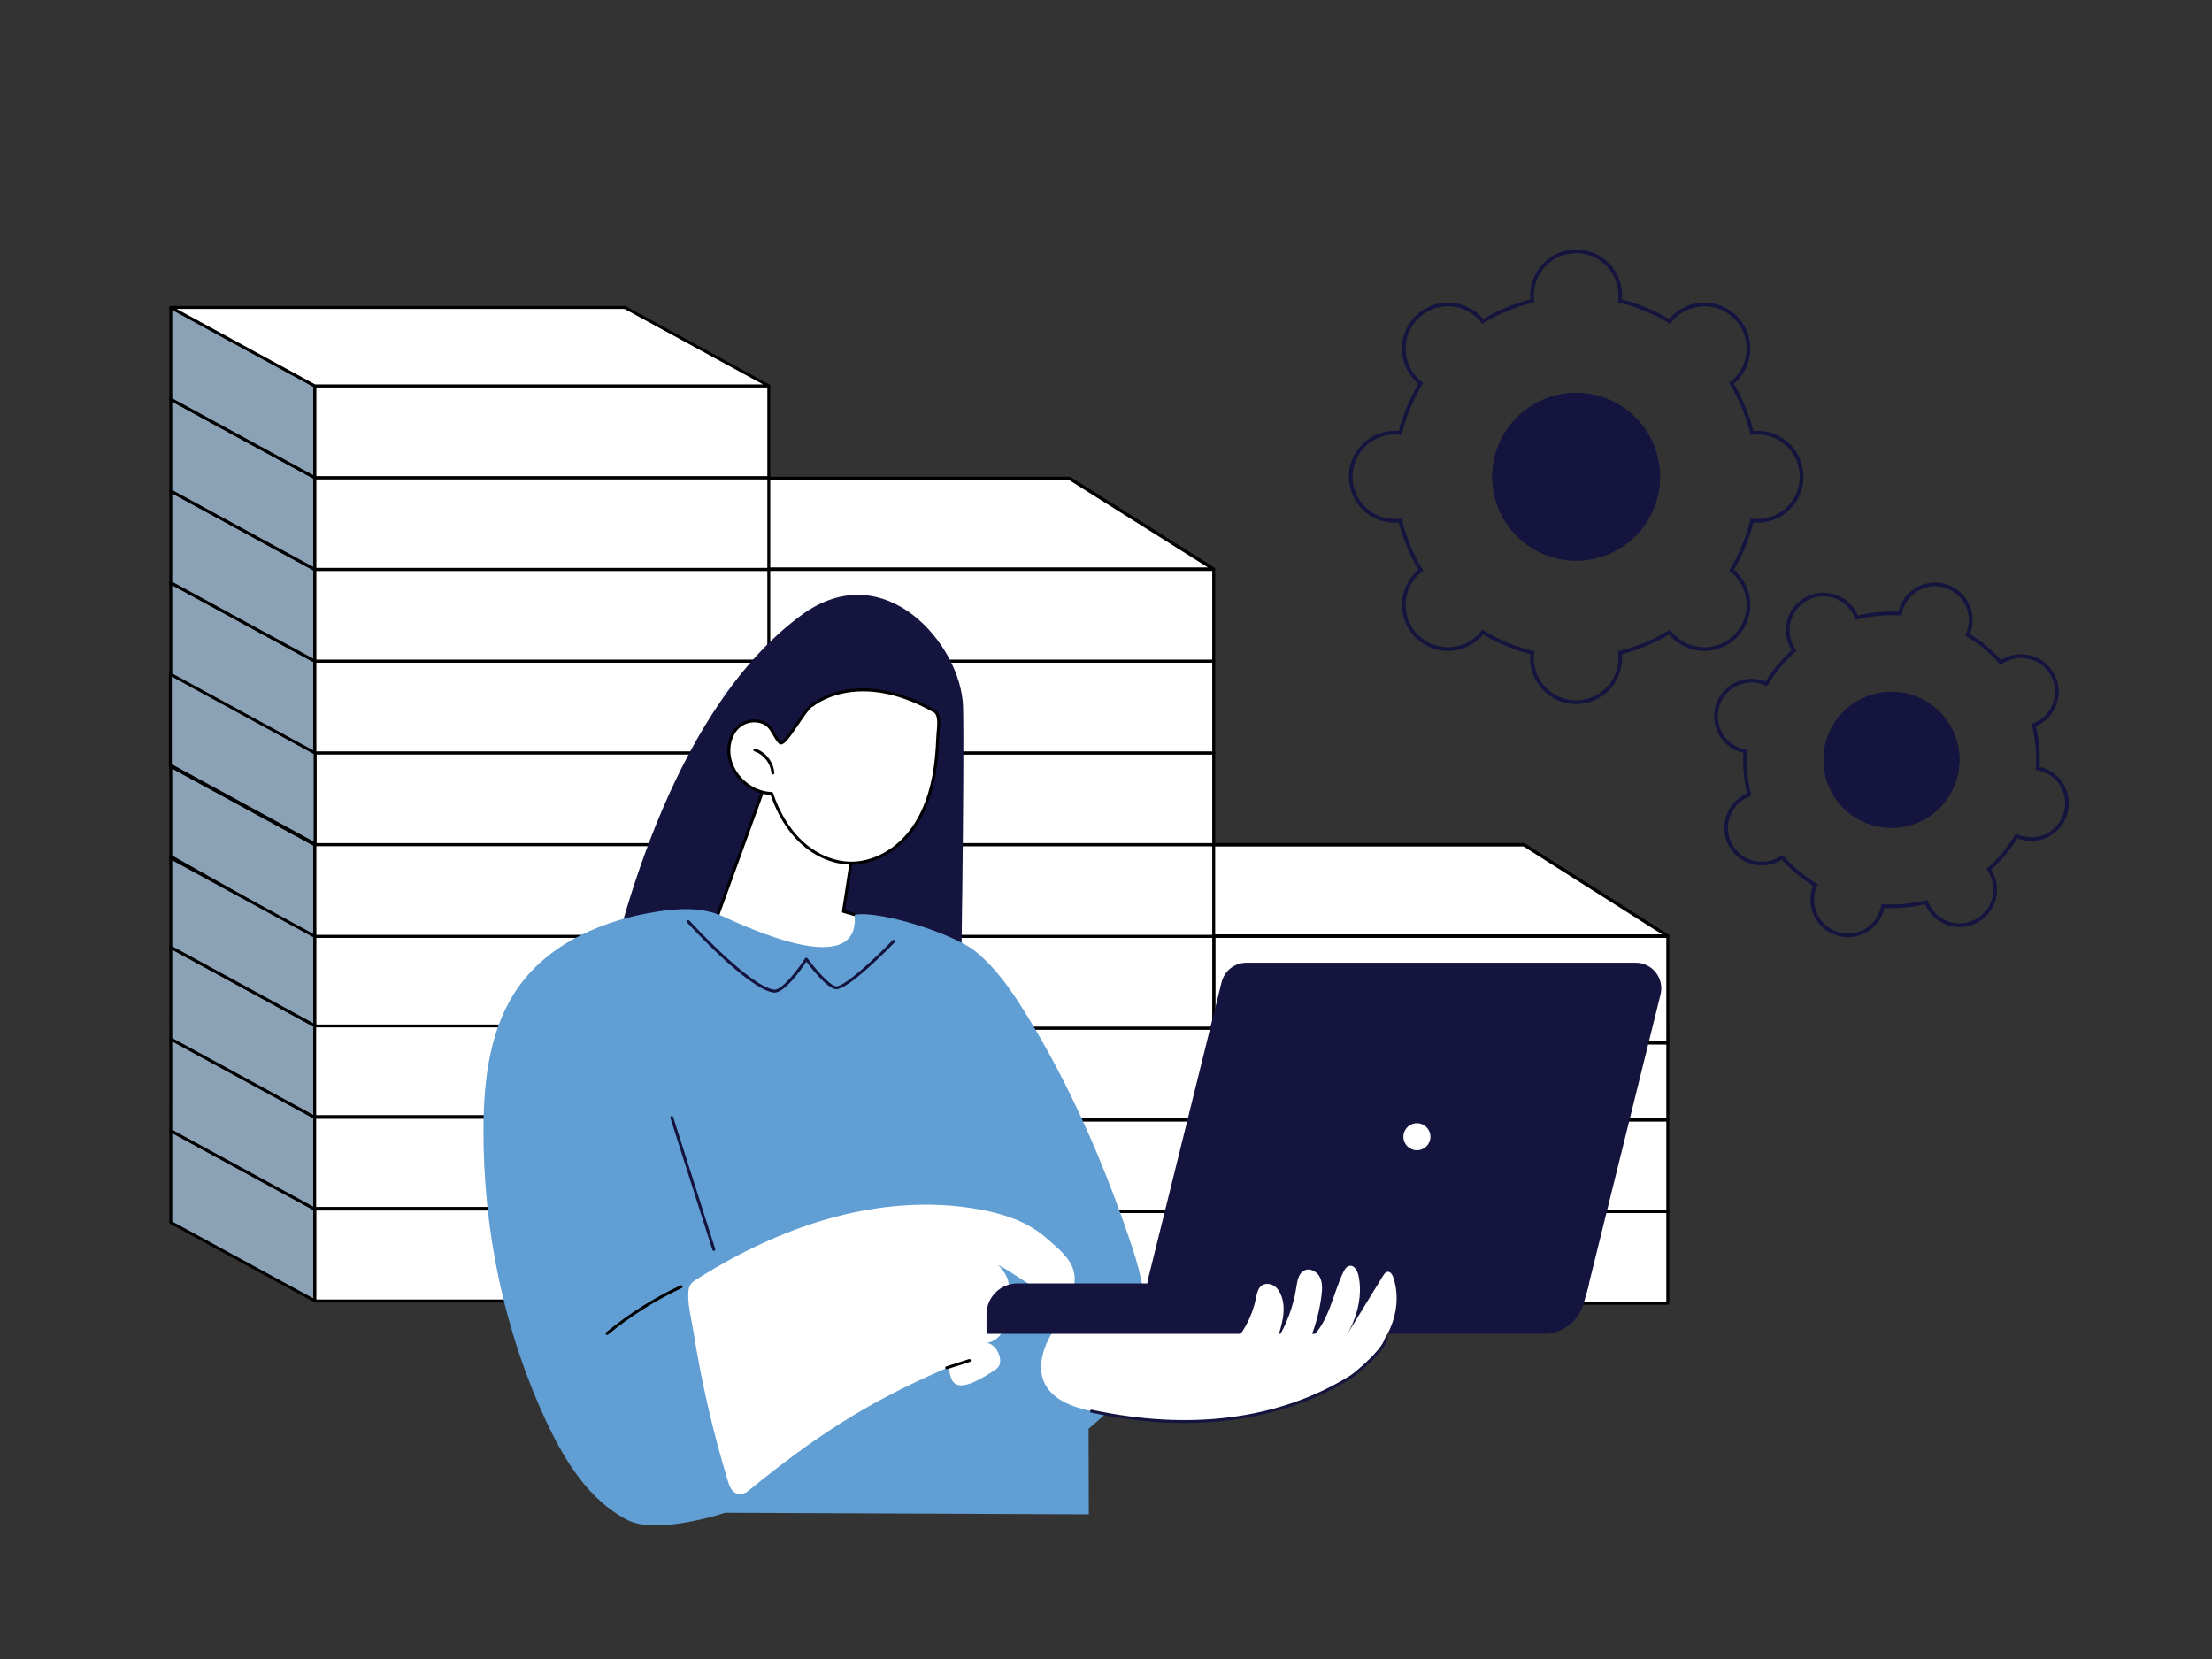 <?xml version="1.0" encoding="UTF-8"?>
<svg xmlns="http://www.w3.org/2000/svg" id="a" viewBox="0 0 900 675">
  <rect x="0" y="0" width="900" height="675" fill="#333333" stroke="none"/>
  <rect x="493.82" y="492.94" width="184.757" height="37.327" transform="translate(1172.398 1023.207) rotate(180)" fill="#fff" stroke-width="0"></rect>
  <path d="M678.578,530.864h-184.757c-.33,0-.597-.268-.597-.597v-37.327c0-.33.267-.597.597-.597h184.757c.33,0,.597.268.597.597v37.327c0,.33-.267.597-.597.597ZM494.418,529.67h183.563v-36.132h-183.563v36.132Z" stroke-width="0"></path>
  <polygon points="435.259 498.355 493.82 530.267 493.82 492.94 435.259 461.028 435.259 498.355" fill="#e0e7fa" stroke-width="0"></polygon>
  <path d="M493.82,530.864c-.098,0-.197-.024-.286-.073l-58.562-31.912c-.192-.104-.312-.306-.312-.524v-37.327c0-.211.111-.406.292-.514.181-.108.406-.112.591-.011l58.562,31.912c.192.104.312.306.312.524v37.327c0,.211-.111.406-.292.514-.094.056-.199.084-.305.084ZM435.856,498l57.367,31.261v-35.967l-57.367-31.261v35.967Z" stroke-width="0"></path>
  <polygon points="620.016 461.028 678.578 492.94 493.82 492.94 435.259 461.028 620.016 461.028" fill="#fff" stroke-width="0"></polygon>
  <path d="M678.578,493.537h-184.758c-.1,0-.198-.025-.286-.073l-58.562-31.912c-.24-.131-.361-.407-.293-.672.068-.265.306-.45.579-.45h184.758c.1,0,.198.025.286.073l58.562,31.912c.24.131.361.407.293.672-.068.265-.306.45-.579.45ZM493.973,492.343h182.261l-56.369-30.717h-182.261l56.37,30.717Z" stroke-width="0"></path>
  <rect x="493.82" y="455.613" width="184.757" height="37.327" transform="translate(1172.398 948.552) rotate(180)" fill="#fff" stroke-width="0"></rect>
  <path d="M678.578,493.537h-184.757c-.33,0-.597-.267-.597-.597v-37.327c0-.33.267-.597.597-.597h184.757c.33,0,.597.267.597.597v37.327c0,.33-.267.597-.597.597ZM494.418,492.343h183.563v-36.133h-183.563v36.133Z" stroke-width="0"></path>
  <polygon points="435.259 461.028 493.82 492.94 493.82 455.613 435.259 423.7 435.259 461.028" fill="#e0e7fa" stroke-width="0"></polygon>
  <path d="M493.82,493.537c-.098,0-.197-.024-.286-.073l-58.562-31.912c-.192-.104-.312-.306-.312-.524v-37.327c0-.211.111-.406.292-.514.181-.108.406-.112.591-.011l58.562,31.912c.192.104.312.306.312.525v37.327c0,.211-.111.406-.292.514-.094.056-.199.084-.305.084ZM435.856,460.673l57.367,31.261v-35.967l-57.367-31.261v35.967Z" stroke-width="0"></path>
  <polygon points="620.016 423.7 678.578 455.612 493.82 455.612 435.259 423.7 620.016 423.7" fill="#fff" stroke-width="0"></polygon>
  <path d="M678.578,456.21h-184.758c-.1,0-.198-.025-.286-.073l-58.562-31.912c-.24-.131-.361-.407-.293-.672.068-.265.306-.45.579-.45h184.758c.1,0,.198.025.286.073l58.562,31.912c.24.131.361.407.293.672-.068.265-.306.45-.579.45ZM493.973,455.015h182.261l-56.369-30.717h-182.261l56.37,30.717Z" stroke-width="0"></path>
  <rect x="493.82" y="418.285" width="184.757" height="37.327" transform="translate(1172.398 873.898) rotate(180)" fill="#fff" stroke-width="0"></rect>
  <path d="M678.578,456.21h-184.757c-.33,0-.597-.268-.597-.597v-37.327c0-.33.267-.597.597-.597h184.757c.33,0,.597.267.597.597v37.327c0,.33-.267.597-.597.597ZM494.418,455.015h183.563v-36.133h-183.563v36.133Z" stroke-width="0"></path>
  <path d="M659.722,433.312c0,2.115,1.714,3.829,3.829,3.829,2.115,0,3.829-1.714,3.829-3.829,0-2.115-1.714-3.829-3.829-3.829-2.115,0-3.829,1.715-3.829,3.829Z" fill="#e0e7fa" stroke-width="0"></path>
  <path d="M642.926,433.312c0,2.115,1.714,3.829,3.829,3.829,2.115,0,3.829-1.714,3.829-3.829,0-2.115-1.714-3.829-3.829-3.829-2.115,0-3.829,1.715-3.829,3.829Z" fill="#e0e7fa" stroke-width="0"></path>
  <polygon points="435.259 423.7 493.82 455.612 493.82 418.285 435.259 386.373 435.259 423.7" fill="#e0e7fa" stroke-width="0"></polygon>
  <path d="M493.82,456.21c-.098,0-.197-.024-.286-.073l-58.562-31.912c-.192-.104-.312-.306-.312-.525v-37.327c0-.211.111-.406.292-.514.181-.107.406-.112.591-.011l58.562,31.912c.192.104.312.306.312.524v37.327c0,.211-.111.406-.292.514-.094.056-.199.084-.305.084ZM435.856,423.346l57.367,31.261v-35.967l-57.367-31.261v35.967Z" stroke-width="0"></path>
  <polygon points="620.016 386.373 678.578 418.285 493.82 418.285 435.259 386.373 620.016 386.373" fill="#fff" stroke-width="0"></polygon>
  <path d="M678.578,418.883h-184.758c-.1,0-.198-.025-.286-.073l-58.562-31.912c-.24-.131-.361-.407-.293-.672.068-.265.306-.45.579-.45h184.758c.1,0,.198.025.286.073l58.562,31.912c.24.131.361.407.293.672-.068.265-.306.45-.579.45ZM493.973,417.688h182.261l-56.369-30.717h-182.261l56.37,30.717Z" stroke-width="0"></path>
  <rect x="493.82" y="380.848" width="184.757" height="43.457" transform="translate(1172.398 805.152) rotate(180)" fill="#fff" stroke-width="0"></rect>
  <path d="M678.578,425h-184.757c-.33,0-.597-.311-.597-.695v-43.457c0-.384.267-.695.597-.695h184.757c.33,0,.597.311.597.695v43.457c0,.384-.267.695-.597.695ZM494.418,423.609h183.563v-42.066h-183.563v42.066Z" stroke-width="0"></path>
  <path d="M659.722,398.342c0,2.462,1.714,4.458,3.829,4.458,2.115,0,3.829-1.996,3.829-4.458,0-2.462-1.714-4.458-3.829-4.458-2.115,0-3.829,1.996-3.829,4.458Z" fill="#e0e7fa" stroke-width="0"></path>
  <path d="M642.926,398.342c0,2.462,1.714,4.458,3.829,4.458,2.115,0,3.829-1.996,3.829-4.458,0-2.462-1.714-4.458-3.829-4.458-2.115,0-3.829,1.996-3.829,4.458Z" fill="#e0e7fa" stroke-width="0"></path>
  <polygon points="435.259 387.152 493.82 424.305 493.82 380.848 435.259 343.696 435.259 387.152" fill="#e0e7fa" stroke-width="0"></polygon>
  <path d="M493.82,425c-.098,0-.197-.028-.286-.085l-58.562-37.152c-.192-.122-.312-.356-.312-.611v-43.457c0-.246.111-.473.292-.598.181-.125.406-.13.591-.013l58.562,37.152c.192.122.312.356.312.611v43.457c0,.246-.111.473-.292.598-.094.065-.199.097-.305.097ZM435.856,386.739l57.367,36.394v-41.873l-57.367-36.394v41.873Z" stroke-width="0"></path>
  <polygon points="620.016 343.696 678.578 380.848 493.82 380.848 435.259 343.696 620.016 343.696" fill="#fff" stroke-width="0"></polygon>
  <path d="M678.578,381.543h-184.758c-.1,0-.198-.029-.286-.085l-58.562-37.152c-.24-.152-.361-.474-.293-.782.068-.308.306-.524.579-.524h184.758c.1,0,.198.029.286.085l58.562,37.152c.24.152.361.474.293.782-.068.308-.306.524-.579.524ZM493.973,380.152h182.261l-56.369-35.761h-182.261l56.37,35.761Z" stroke-width="0"></path>
  <rect x="309.063" y="492.94" width="184.757" height="37.327" transform="translate(802.883 1023.207) rotate(180)" fill="#fff" stroke-width="0"></rect>
  <path d="M493.82,530.864h-184.757c-.33,0-.597-.268-.597-.597v-37.327c0-.33.267-.597.597-.597h184.757c.33,0,.597.268.597.597v37.327c0,.33-.268.597-.597.597ZM309.66,529.67h183.563v-36.132h-183.563v36.132Z" stroke-width="0"></path>
  <polygon points="250.501 498.355 309.063 530.267 309.063 492.94 250.501 461.028 250.501 498.355" fill="#e0e7fa" stroke-width="0"></polygon>
  <path d="M309.063,530.864c-.098,0-.197-.024-.286-.073l-58.562-31.912c-.192-.104-.312-.306-.312-.524v-37.327c0-.211.111-.406.292-.514.181-.108.406-.112.591-.011l58.562,31.912c.192.104.312.306.312.524v37.327c0,.211-.111.406-.292.514-.094.056-.2.084-.305.084ZM251.099,498l57.367,31.261v-35.967l-57.367-31.261v35.967Z" stroke-width="0"></path>
  <polygon points="435.259 461.028 493.82 492.94 309.063 492.94 250.501 461.028 435.259 461.028" fill="#fff" stroke-width="0"></polygon>
  <path d="M493.82,493.537h-184.757c-.1,0-.198-.025-.286-.073l-58.562-31.912c-.24-.131-.361-.407-.293-.672.068-.265.306-.45.579-.45h184.757c.1,0,.198.025.286.073l58.562,31.912c.24.131.361.407.293.672-.068.265-.306.45-.579.45ZM309.215,492.343h182.26l-56.369-30.717h-182.26l56.37,30.717Z" stroke-width="0"></path>
  <rect x="309.063" y="455.613" width="184.757" height="37.327" transform="translate(802.883 948.552) rotate(180)" fill="#fff" stroke-width="0"></rect>
  <path d="M493.82,493.537h-184.757c-.33,0-.597-.267-.597-.597v-37.327c0-.33.267-.597.597-.597h184.757c.33,0,.597.267.597.597v37.327c0,.33-.268.597-.597.597ZM309.66,492.343h183.563v-36.133h-183.563v36.133Z" stroke-width="0"></path>
  <polygon points="250.501 461.028 309.063 492.94 309.063 455.613 250.501 423.7 250.501 461.028" fill="#e0e7fa" stroke-width="0"></polygon>
  <path d="M309.063,493.537c-.098,0-.197-.024-.286-.073l-58.562-31.912c-.192-.104-.312-.306-.312-.524v-37.327c0-.211.111-.406.292-.514.181-.108.406-.112.591-.011l58.562,31.912c.192.104.312.306.312.525v37.327c0,.211-.111.406-.292.514-.094.056-.2.084-.305.084ZM251.099,460.673l57.367,31.261v-35.967l-57.367-31.261v35.967Z" stroke-width="0"></path>
  <polygon points="435.259 423.7 493.82 455.612 309.063 455.612 250.501 423.7 435.259 423.7" fill="#fff" stroke-width="0"></polygon>
  <path d="M493.82,456.21h-184.757c-.1,0-.198-.025-.286-.073l-58.562-31.912c-.24-.131-.361-.407-.293-.672.068-.265.306-.45.579-.45h184.757c.1,0,.198.025.286.073l58.562,31.912c.24.131.361.407.293.672-.068.265-.306.45-.579.45ZM309.215,455.015h182.26l-56.369-30.717h-182.26l56.37,30.717Z" stroke-width="0"></path>
  <rect x="309.063" y="418.285" width="184.757" height="37.327" transform="translate(802.883 873.898) rotate(180)" fill="#fff" stroke-width="0"></rect>
  <path d="M493.82,456.21h-184.757c-.33,0-.597-.268-.597-.597v-37.327c0-.33.267-.597.597-.597h184.757c.33,0,.597.267.597.597v37.327c0,.33-.268.597-.597.597ZM309.66,455.015h183.563v-36.133h-183.563v36.133Z" stroke-width="0"></path>
  <polygon points="250.501 423.7 309.063 455.612 309.063 418.285 250.501 386.373 250.501 423.7" fill="#e0e7fa" stroke-width="0"></polygon>
  <path d="M309.063,456.21c-.098,0-.197-.024-.286-.073l-58.562-31.912c-.192-.104-.312-.306-.312-.525v-37.327c0-.211.111-.406.292-.514.181-.107.406-.112.591-.011l58.562,31.912c.192.104.312.306.312.524v37.327c0,.211-.111.406-.292.514-.094.056-.2.084-.305.084ZM251.099,423.346l57.367,31.261v-35.967l-57.367-31.261v35.967Z" stroke-width="0"></path>
  <polygon points="435.259 386.373 493.82 418.285 309.063 418.285 250.501 386.373 435.259 386.373" fill="#fff" stroke-width="0"></polygon>
  <path d="M493.82,418.883h-184.757c-.1,0-.198-.025-.286-.073l-58.562-31.912c-.24-.131-.361-.407-.293-.672.068-.265.306-.45.579-.45h184.757c.1,0,.198.025.286.073l58.562,31.912c.24.131.361.407.293.672-.068.265-.306.45-.579.45ZM309.215,417.688h182.26l-56.369-30.717h-182.26l56.37,30.717Z" stroke-width="0"></path>
  <rect x="309.063" y="380.958" width="184.757" height="37.327" transform="translate(802.883 799.243) rotate(180)" fill="#fff" stroke-width="0"></rect>
  <path d="M493.82,418.883h-184.757c-.33,0-.597-.268-.597-.597v-37.327c0-.33.267-.597.597-.597h184.757c.33,0,.597.268.597.597v37.327c0,.33-.268.597-.597.597ZM309.66,417.688h183.563v-36.133h-183.563v36.133Z" stroke-width="0"></path>
  <polygon points="250.501 386.373 309.063 418.285 309.063 380.958 250.501 349.046 250.501 386.373" fill="#e0e7fa" stroke-width="0"></polygon>
  <path d="M309.063,418.883c-.098,0-.197-.024-.286-.073l-58.562-31.912c-.192-.104-.312-.306-.312-.524v-37.327c0-.211.111-.406.292-.514.181-.108.406-.112.591-.011l58.562,31.912c.192.104.312.306.312.524v37.327c0,.211-.111.406-.292.514-.094.056-.2.084-.305.084ZM251.099,386.018l57.367,31.261v-35.967l-57.367-31.261v35.967Z" stroke-width="0"></path>
  <polygon points="435.259 349.046 493.82 380.958 309.063 380.958 250.501 349.046 435.259 349.046" fill="#fff" stroke-width="0"></polygon>
  <path d="M493.82,381.555h-184.757c-.1,0-.198-.025-.286-.073l-58.562-31.912c-.24-.131-.361-.407-.293-.672.068-.265.306-.45.579-.45h184.757c.1,0,.198.025.286.073l58.562,31.912c.24.131.361.407.293.672-.068.265-.306.45-.579.45ZM309.215,380.36h182.26l-56.369-30.717h-182.26l56.37,30.717Z" stroke-width="0"></path>
  <rect x="309.063" y="343.631" width="184.757" height="37.327" transform="translate(802.883 724.589) rotate(180)" fill="#fff" stroke-width="0"></rect>
  <path d="M493.82,381.555h-184.757c-.33,0-.597-.267-.597-.597v-37.327c0-.33.267-.597.597-.597h184.757c.33,0,.597.267.597.597v37.327c0,.33-.268.597-.597.597ZM309.66,380.36h183.563v-36.132h-183.563v36.132Z" stroke-width="0"></path>
  <polygon points="250.501 349.046 309.063 380.958 309.063 343.631 250.501 311.719 250.501 349.046" fill="#e0e7fa" stroke-width="0"></polygon>
  <path d="M309.063,381.555c-.098,0-.197-.024-.286-.073l-58.562-31.912c-.192-.104-.312-.306-.312-.524v-37.327c0-.211.111-.406.292-.514.181-.108.406-.112.591-.011l58.562,31.912c.192.104.312.306.312.525v37.327c0,.211-.111.406-.292.514-.094.056-.2.084-.305.084ZM251.099,348.691l57.367,31.261v-35.967l-57.367-31.261v35.967Z" stroke-width="0"></path>
  <polygon points="435.259 311.719 493.82 343.631 309.063 343.631 250.501 311.719 435.259 311.719" fill="#fff" stroke-width="0"></polygon>
  <path d="M493.82,344.228h-184.757c-.1,0-.198-.025-.286-.073l-58.562-31.912c-.24-.131-.361-.407-.293-.672.068-.265.306-.45.579-.45h184.757c.1,0,.198.025.286.073l58.562,31.912c.24.131.361.407.293.672-.068.265-.306.45-.579.45ZM309.215,343.033h182.26l-56.369-30.717h-182.26l56.37,30.717Z" stroke-width="0"></path>
  <rect x="309.063" y="306.303" width="184.757" height="37.327" transform="translate(802.883 649.934) rotate(180)" fill="#fff" stroke-width="0"></rect>
  <path d="M493.82,344.228h-184.757c-.33,0-.597-.268-.597-.597v-37.327c0-.33.267-.597.597-.597h184.757c.33,0,.597.267.597.597v37.327c0,.33-.268.597-.597.597ZM309.66,343.033h183.563v-36.132h-183.563v36.132Z" stroke-width="0"></path>
  <polygon points="250.501 311.718 309.063 343.631 309.063 306.303 250.501 274.391 250.501 311.718" fill="#e0e7fa" stroke-width="0"></polygon>
  <path d="M309.063,344.228c-.098,0-.197-.024-.286-.073l-58.562-31.912c-.192-.104-.312-.306-.312-.525v-37.327c0-.211.111-.406.292-.514.181-.108.406-.112.591-.011l58.562,31.912c.192.104.312.306.312.524v37.327c0,.211-.111.406-.292.514-.094.056-.2.084-.305.084ZM251.099,311.364l57.367,31.261v-35.967l-57.367-31.261v35.967Z" stroke-width="0"></path>
  <polygon points="435.259 274.391 493.82 306.303 309.063 306.303 250.501 274.391 435.259 274.391" fill="#fff" stroke-width="0"></polygon>
  <path d="M493.82,306.901h-184.757c-.1,0-.198-.025-.286-.073l-58.562-31.912c-.24-.131-.361-.407-.293-.672.068-.265.306-.45.579-.45h184.757c.1,0,.198.025.286.073l58.562,31.912c.24.131.361.407.293.672-.068.265-.306.45-.579.45ZM309.215,305.706h182.26l-56.369-30.717h-182.26l56.37,30.717Z" stroke-width="0"></path>
  <rect x="309.063" y="268.976" width="184.757" height="37.327" transform="translate(802.883 575.28) rotate(180)" fill="#fff" stroke-width="0"></rect>
  <path d="M493.82,306.901h-184.757c-.33,0-.597-.268-.597-.597v-37.327c0-.33.267-.597.597-.597h184.757c.33,0,.597.268.597.597v37.327c0,.33-.268.597-.597.597ZM309.66,305.706h183.563v-36.133h-183.563v36.133Z" stroke-width="0"></path>
  <polygon points="250.501 274.391 309.063 306.303 309.063 268.976 250.501 237.064 250.501 274.391" fill="#e0e7fa" stroke-width="0"></polygon>
  <path d="M309.063,306.901c-.098,0-.197-.024-.286-.073l-58.562-31.912c-.192-.104-.312-.306-.312-.524v-37.327c0-.211.111-.406.292-.514.181-.108.406-.112.591-.011l58.562,31.912c.192.104.312.306.312.524v37.327c0,.211-.111.406-.292.514-.094.056-.2.084-.305.084ZM251.099,274.036l57.367,31.261v-35.967l-57.367-31.261v35.967Z" stroke-width="0"></path>
  <polygon points="435.259 237.064 493.82 268.976 309.063 268.976 250.501 237.064 435.259 237.064" fill="#fff" stroke-width="0"></polygon>
  <path d="M493.82,269.574h-184.757c-.1,0-.198-.025-.286-.073l-58.562-31.912c-.24-.131-.361-.407-.293-.672.068-.265.306-.45.579-.45h184.757c.1,0,.198.025.286.073l58.562,31.912c.24.131.361.407.293.672-.068.265-.306.45-.579.45ZM309.215,268.379h182.26l-56.369-30.717h-182.26l56.37,30.717Z" stroke-width="0"></path>
  <rect x="309.063" y="231.649" width="184.757" height="37.327" transform="translate(802.883 500.625) rotate(180)" fill="#fff" stroke-width="0"></rect>
  <path d="M493.82,269.574h-184.757c-.33,0-.597-.267-.597-.597v-37.327c0-.33.267-.597.597-.597h184.757c.33,0,.597.267.597.597v37.327c0,.33-.268.597-.597.597ZM309.66,268.379h183.563v-36.133h-183.563v36.133Z" stroke-width="0"></path>
  <polygon points="250.501 237.064 309.063 268.976 309.063 231.649 250.501 199.737 250.501 237.064" fill="#e0e7fa" stroke-width="0"></polygon>
  <path d="M309.063,269.574c-.098,0-.197-.024-.286-.073l-58.562-31.912c-.192-.104-.312-.306-.312-.524v-37.327c0-.211.111-.406.292-.514.181-.108.406-.112.591-.011l58.562,31.912c.192.104.312.306.312.525v37.327c0,.211-.111.406-.292.514-.094.056-.2.084-.305.084ZM251.099,236.709l57.367,31.261v-35.967l-57.367-31.261v35.967Z" stroke-width="0"></path>
  <polygon points="435.259 194.69 493.82 231.556 309.063 231.556 250.501 194.69 435.259 194.69" fill="#fff" stroke-width="0"></polygon>
  <path d="M493.82,232.246h-184.757c-.1,0-.198-.029-.286-.084l-58.562-36.866c-.24-.151-.361-.47-.293-.776.068-.306.306-.52.579-.52h184.757c.1,0,.198.029.286.084l58.562,36.866c.24.151.361.47.293.776-.068.306-.306.52-.579.52ZM309.215,230.866h182.26l-56.369-35.486h-182.26l56.37,35.486Z" stroke-width="0"></path>
  <rect x="128.042" y="489.973" width="184.757" height="39.397" transform="translate(440.84 1019.343) rotate(180)" fill="#fff" stroke-width="0"></rect>
  <path d="M312.799,530h-184.757c-.33,0-.597-.282-.597-.631v-39.396c0-.348.267-.631.597-.631h184.757c.33,0,.597.282.597.631v39.396c0,.348-.268.631-.597.631ZM128.639,528.739h183.563v-38.135h-183.563v38.135Z" stroke-width="0"></path>
  <path d="M293.943,505.832c0,2.232,1.714,4.042,3.829,4.042,2.115,0,3.829-1.81,3.829-4.042,0-2.232-1.714-4.042-3.829-4.042-2.115,0-3.829,1.81-3.829,4.042Z" fill="#e0e7fa" stroke-width="0"></path>
  <path d="M277.148,505.832c0,2.232,1.714,4.042,3.829,4.042,2.115,0,3.829-1.81,3.829-4.042,0-2.232-1.714-4.042-3.829-4.042-2.115,0-3.829,1.81-3.829,4.042Z" fill="#e0e7fa" stroke-width="0"></path>
  <polygon points="69.48 497.355 128.042 529.267 128.042 491.94 69.48 460.028 69.48 497.355" fill="#8ba2b6" stroke-width="0"></polygon>
  <path d="M128.042,529.864c-.098,0-.197-.024-.286-.073l-58.562-31.912c-.192-.104-.312-.306-.312-.524v-37.327c0-.211.111-.406.292-.514.181-.108.406-.112.591-.011l58.562,31.912c.192.104.312.306.312.524v37.327c0,.211-.111.406-.292.514-.094.056-.2.084-.305.084ZM70.077,497l57.367,31.261v-35.967l-57.367-31.261v35.967Z" stroke-width="0"></path>
  <polygon points="254.237 452.731 312.799 491.806 128.042 491.806 69.48 452.731 254.237 452.731" fill="#fff" stroke-width="0"></polygon>
  <path d="M312.799,492.537h-184.757c-.1,0-.198-.031-.286-.089l-58.562-39.074c-.24-.16-.361-.499-.293-.823.068-.324.306-.551.579-.551h184.758c.1,0,.198.031.286.089l58.562,39.074c.24.16.361.499.293.823-.068.324-.306.551-.579.551ZM128.194,491.074h182.26l-56.369-37.611H71.824l56.369,37.611Z" stroke-width="0"></path>
  <polygon points="69.297 459.889 128.224 492 128.224 454.44 69.297 422.329 69.297 459.889" fill="#8ba2b6" stroke-width="0"></polygon>
  <path d="M128.042,492.537c-.098,0-.197-.024-.286-.073l-58.562-31.912c-.192-.104-.312-.306-.312-.524v-37.327c0-.211.111-.406.292-.514.181-.108.406-.112.591-.011l58.562,31.912c.192.104.312.306.312.525v37.327c0,.211-.111.406-.292.514-.094.056-.2.084-.305.084ZM70.077,459.673l57.367,31.261v-35.967l-57.367-31.261v35.967Z" stroke-width="0"></path>
  <polygon points="254.237 413.762 312.799 454.448 128.042 454.448 69.48 413.762 254.237 413.762" fill="#fff" stroke-width="0"></polygon>
  <path d="M312.799,455.21h-184.757c-.1,0-.198-.032-.286-.093l-58.562-40.687c-.24-.167-.361-.519-.293-.857.068-.337.306-.574.579-.574h184.758c.1,0,.198.032.286.093l58.562,40.687c.24.167.361.519.293.857-.068.337-.306.574-.579.574ZM128.194,453.687h182.26l-56.369-39.163H71.824l56.369,39.163Z" stroke-width="0"></path>
  <polygon points="69.48 422.7 128.042 454.612 128.042 417.285 69.48 385.373 69.48 422.7" fill="#8ba2b6" stroke-width="0"></polygon>
  <path d="M128.042,455.21c-.098,0-.197-.024-.286-.073l-58.562-31.912c-.192-.104-.312-.306-.312-.525v-37.327c0-.211.111-.406.292-.514.181-.107.406-.112.591-.011l58.562,31.912c.192.104.312.306.312.524v37.327c0,.211-.111.406-.292.514-.094.056-.2.084-.305.084ZM70.077,422.346l57.367,31.261v-35.967l-57.367-31.261v35.967Z" stroke-width="0"></path>
  <polygon points="254.237 385.373 312.799 417.285 128.042 417.285 69.48 385.373 254.237 385.373" fill="#fff" stroke-width="0"></polygon>
  <path d="M312.799,417.883h-184.757c-.1,0-.198-.025-.286-.073l-58.562-31.912c-.24-.131-.361-.407-.293-.672.068-.265.306-.45.579-.45h184.758c.1,0,.198.025.286.073l58.562,31.912c.24.131.361.407.293.672-.068.265-.306.45-.579.45ZM128.194,416.688h182.26l-56.369-30.717H71.824l56.369,30.717Z" stroke-width="0"></path>
  <rect x="128.042" y="380.944" width="184.757" height="36.472" transform="translate(440.84 798.361) rotate(180)" fill="#fff" stroke-width="0"></rect>
  <path d="M312.799,418h-184.757c-.33,0-.597-.261-.597-.584v-36.472c0-.322.267-.584.597-.584h184.757c.33,0,.597.261.597.584v36.472c0,.322-.268.584-.597.584ZM128.639,416.833h183.563v-35.305h-183.563v35.305Z" stroke-width="0"></path>
  <path d="M293.943,395.626c0,2.067,1.714,3.742,3.829,3.742,2.115,0,3.829-1.675,3.829-3.742,0-2.066-1.714-3.742-3.829-3.742-2.115,0-3.829,1.675-3.829,3.742Z" fill="#e0e7fa" stroke-width="0"></path>
  <path d="M277.148,395.626c0,2.067,1.714,3.742,3.829,3.742,2.115,0,3.829-1.675,3.829-3.742,0-2.066-1.714-3.742-3.829-3.742-2.115,0-3.829,1.675-3.829,3.742Z" fill="#e0e7fa" stroke-width="0"></path>
  <polygon points="69.297 385.769 128.224 417.88 128.224 380.32 69.297 348.209 69.297 385.769" fill="#8ba2b6" stroke-width="0"></polygon>
  <path d="M128.042,417.883c-.098,0-.197-.024-.286-.073l-58.562-31.912c-.192-.104-.312-.306-.312-.524v-37.327c0-.211.111-.406.292-.514.181-.108.406-.112.591-.011l58.562,31.912c.192.104.312.306.312.524v37.327c0,.211-.111.406-.292.514-.094.056-.2.084-.305.084ZM70.077,385.018l57.367,31.261v-35.967l-57.367-31.261v35.967Z" stroke-width="0"></path>
  <polygon points="254.237 348.046 312.799 379.958 128.042 379.958 69.48 348.046 254.237 348.046" fill="#fff" stroke-width="0"></polygon>
  <path d="M312.799,380.555h-184.757c-.1,0-.198-.025-.286-.073l-58.562-31.912c-.24-.131-.361-.407-.293-.672.068-.265.306-.45.579-.45h184.758c.1,0,.198.025.286.073l58.562,31.912c.24.131.361.407.293.672-.068.265-.306.45-.579.45ZM128.194,379.36h182.26l-56.369-30.717H71.824l56.369,30.717Z" stroke-width="0"></path>
  <rect x="128.042" y="343.631" width="184.757" height="37.327" transform="translate(440.84 724.589) rotate(180)" fill="#fff" stroke-width="0"></rect>
  <path d="M312.799,381.555h-184.757c-.33,0-.597-.267-.597-.597v-37.327c0-.33.267-.597.597-.597h184.757c.33,0,.597.267.597.597v37.327c0,.33-.268.597-.597.597ZM128.639,380.36h183.563v-36.132h-183.563v36.132Z" stroke-width="0"></path>
  <path d="M293.943,358.657c0,2.115,1.714,3.829,3.829,3.829,2.115,0,3.829-1.714,3.829-3.829,0-2.115-1.714-3.829-3.829-3.829-2.115,0-3.829,1.714-3.829,3.829Z" fill="#e0e7fa" stroke-width="0"></path>
  <path d="M277.148,358.657c0,2.115,1.714,3.829,3.829,3.829,2.115,0,3.829-1.714,3.829-3.829,0-2.115-1.714-3.829-3.829-3.829-2.115,0-3.829,1.714-3.829,3.829Z" fill="#e0e7fa" stroke-width="0"></path>
  <polygon points="69.297 347.654 128.224 381 128.224 341.995 69.297 308.649 69.297 347.654" fill="#8ba2b6" stroke-width="0"></polygon>
  <path d="M128.042,381.555c-.098,0-.197-.024-.286-.073l-58.562-31.912c-.192-.104-.312-.306-.312-.524v-37.327c0-.211.111-.406.292-.514.181-.108.406-.112.591-.011l58.562,31.912c.192.104.312.306.312.525v37.327c0,.211-.111.406-.292.514-.094.056-.2.084-.305.084ZM70.077,348.691l57.367,31.261v-35.967l-57.367-31.261v35.967Z" stroke-width="0"></path>
  <polygon points="254.237 310.719 312.799 342.631 128.042 342.631 69.48 310.719 254.237 310.719" fill="#fff" stroke-width="0"></polygon>
  <path d="M312.799,343.228h-184.757c-.1,0-.198-.025-.286-.073l-58.562-31.912c-.24-.131-.361-.407-.293-.672.068-.265.306-.45.579-.45h184.758c.1,0,.198.025.286.073l58.562,31.912c.24.131.361.407.293.672-.068.265-.306.45-.579.45ZM128.194,342.033h182.26l-56.369-30.717H71.824l56.369,30.717Z" stroke-width="0"></path>
  <rect x="128.042" y="306.303" width="184.757" height="37.327" transform="translate(440.84 649.934) rotate(180)" fill="#fff" stroke-width="0"></rect>
  <path d="M312.799,344.228h-184.757c-.33,0-.597-.268-.597-.597v-37.327c0-.33.267-.597.597-.597h184.757c.33,0,.597.267.597.597v37.327c0,.33-.268.597-.597.597ZM128.639,343.033h183.563v-36.132h-183.563v36.132Z" stroke-width="0"></path>
  <path d="M293.943,321.33c0,2.115,1.714,3.829,3.829,3.829,2.115,0,3.829-1.714,3.829-3.829,0-2.115-1.714-3.829-3.829-3.829-2.115,0-3.829,1.715-3.829,3.829Z" fill="#e0e7fa" stroke-width="0"></path>
  <path d="M277.148,321.33c0,2.115,1.714,3.829,3.829,3.829,2.115,0,3.829-1.714,3.829-3.829,0-2.115-1.714-3.829-3.829-3.829-2.115,0-3.829,1.715-3.829,3.829Z" fill="#e0e7fa" stroke-width="0"></path>
  <polygon points="69.48 310.718 128.042 342.631 128.042 305.303 69.48 273.391 69.48 310.718" fill="#8ba2b6" stroke-width="0"></polygon>
  <path d="M128.224,344.361c-.099,0-.198-.024-.288-.073l-58.927-32.111c-.193-.105-.313-.308-.313-.528v-37.56c0-.212.112-.409.294-.517.183-.108.408-.113.595-.011l58.927,32.111c.193.105.313.308.313.528v37.56c0,.212-.112.409-.294.517-.094.056-.201.084-.307.084ZM69.898,311.292l57.725,31.456v-36.191l-57.725-31.456v36.191Z" stroke-width="0"></path>
  <rect x="128.042" y="268.976" width="184.757" height="37.327" transform="translate(440.84 575.28) rotate(180)" fill="#fff" stroke-width="0"></rect>
  <path d="M312.799,306.901h-184.757c-.33,0-.597-.268-.597-.597v-37.327c0-.33.267-.597.597-.597h184.757c.33,0,.597.268.597.597v37.327c0,.33-.268.597-.597.597ZM128.639,305.706h183.563v-36.133h-183.563v36.133Z" stroke-width="0"></path>
  <path d="M293.943,284.003c0,2.115,1.714,3.829,3.829,3.829,2.115,0,3.829-1.714,3.829-3.829,0-2.115-1.714-3.829-3.829-3.829-2.115,0-3.829,1.714-3.829,3.829Z" fill="#e0e7fa" stroke-width="0"></path>
  <polygon points="69.297 274.089 128.224 306.2 128.224 268.64 69.297 236.529 69.297 274.089" fill="#8ba2b6" stroke-width="0"></polygon>
  <path d="M128.042,306.901c-.098,0-.197-.024-.286-.073l-58.562-31.912c-.192-.104-.312-.306-.312-.524v-37.327c0-.211.111-.406.292-.514.181-.108.406-.112.591-.011l58.562,31.912c.192.104.312.306.312.524v37.327c0,.211-.111.406-.292.514-.094.056-.2.084-.305.084ZM70.077,274.036l57.367,31.261v-35.967l-57.367-31.261v35.967Z" stroke-width="0"></path>
  <polygon points="254.237 237.064 312.799 268.976 128.042 268.976 69.48 237.064 254.237 237.064" fill="#fff" stroke-width="0"></polygon>
  <path d="M312.799,269.574h-184.757c-.1,0-.198-.025-.286-.073l-58.562-31.912c-.24-.131-.361-.407-.293-.672.068-.265.306-.45.579-.45h184.758c.1,0,.198.025.286.073l58.562,31.912c.24.131.361.407.293.672-.068.265-.306.45-.579.45ZM128.194,268.379h182.26l-56.369-30.717H71.824l56.369,30.717Z" stroke-width="0"></path>
  <rect x="128.042" y="231.649" width="184.757" height="37.327" transform="translate(440.84 500.625) rotate(180)" fill="#fff" stroke-width="0"></rect>
  <path d="M312.799,269.574h-184.757c-.33,0-.597-.267-.597-.597v-37.327c0-.33.267-.597.597-.597h184.757c.33,0,.597.267.597.597v37.327c0,.33-.268.597-.597.597ZM128.639,268.379h183.563v-36.133h-183.563v36.133Z" stroke-width="0"></path>
  <polygon points="69.48 237.064 128.042 268.976 128.042 231.649 69.48 199.737 69.48 237.064" fill="#8ba2b6" stroke-width="0"></polygon>
  <path d="M128.042,269.574c-.098,0-.197-.024-.286-.073l-58.562-31.912c-.192-.104-.312-.306-.312-.524v-37.327c0-.211.111-.406.292-.514.181-.108.406-.112.591-.011l58.562,31.912c.192.104.312.306.312.525v37.327c0,.211-.111.406-.292.514-.094.056-.2.084-.305.084ZM70.077,236.709l57.367,31.261v-35.967l-57.367-31.261v35.967Z" stroke-width="0"></path>
  <polygon points="254.237 199.737 312.799 231.649 128.042 231.649 69.48 199.737 254.237 199.737" fill="#fff" stroke-width="0"></polygon>
  <path d="M312.799,232.246h-184.757c-.1,0-.198-.025-.286-.073l-58.562-31.912c-.24-.131-.361-.407-.293-.672.068-.265.306-.45.579-.45h184.758c.1,0,.198.025.286.073l58.562,31.912c.24.131.361.407.293.672-.068.265-.306.45-.579.45ZM128.194,231.051h182.26l-56.369-30.717H71.824l56.369,30.717Z" stroke-width="0"></path>
  <rect x="128.042" y="194.322" width="184.757" height="37.327" transform="translate(440.84 425.97) rotate(180)" fill="#fff" stroke-width="0"></rect>
  <path d="M312.799,232.246h-184.757c-.33,0-.597-.268-.597-.597v-37.327c0-.33.267-.597.597-.597h184.757c.33,0,.597.268.597.597v37.327c0,.33-.268.597-.597.597ZM128.639,231.051h183.563v-36.133h-183.563v36.133Z" stroke-width="0"></path>
  <polygon points="69.297 199.969 128.224 232.08 128.224 194.521 69.297 162.409 69.297 199.969" fill="#8ba2b6" stroke-width="0"></polygon>
  <path d="M128.042,232.246c-.098,0-.197-.024-.286-.073l-58.562-31.912c-.192-.104-.312-.306-.312-.525v-37.327c0-.211.111-.406.292-.514.181-.108.406-.112.591-.011l58.562,31.912c.192.104.312.306.312.524v37.327c0,.211-.111.406-.292.514-.094.056-.2.084-.305.084ZM70.077,199.382l57.367,31.261v-35.967l-57.367-31.261v35.967Z" stroke-width="0"></path>
  <polygon points="254.237 162.409 312.799 194.322 128.042 194.322 69.48 162.409 254.237 162.409" fill="#fff" stroke-width="0"></polygon>
  <path d="M312.799,194.919h-184.757c-.1,0-.198-.025-.286-.073l-58.562-31.912c-.24-.131-.361-.407-.293-.672.068-.265.306-.45.579-.45h184.758c.1,0,.198.025.286.073l58.562,31.912c.24.131.361.407.293.672-.068.265-.306.45-.579.45ZM128.194,193.724h182.26l-56.369-30.717H71.824l56.369,30.717Z" stroke-width="0"></path>
  <rect x="128.042" y="156.994" width="184.757" height="37.327" transform="translate(440.84 351.316) rotate(180)" fill="#fff" stroke-width="0"></rect>
  <path d="M312.799,194.919h-184.757c-.33,0-.597-.268-.597-.597v-37.327c0-.33.267-.597.597-.597h184.757c.33,0,.597.268.597.597v37.327c0,.33-.268.597-.597.597ZM128.639,193.724h183.563v-36.132h-183.563v36.132Z" stroke-width="0"></path>
  <polygon points="69.48 162.409 128.042 194.322 128.042 156.994 69.48 125.082 69.48 162.409" fill="#8ba2b6" stroke-width="0"></polygon>
  <path d="M128.042,194.919c-.098,0-.197-.024-.286-.073l-58.562-31.912c-.192-.104-.312-.306-.312-.524v-37.327c0-.211.111-.406.292-.514.181-.107.406-.112.591-.011l58.562,31.912c.192.104.312.306.312.524v37.327c0,.211-.111.406-.292.514-.094.056-.2.084-.305.084ZM70.077,162.055l57.367,31.261v-35.967l-57.367-31.261v35.967Z" stroke-width="0"></path>
  <polygon points="254.237 125.082 312.799 156.994 128.042 156.994 69.48 125.082 254.237 125.082" fill="#fff" stroke-width="0"></polygon>
  <path d="M312.799,157.592h-184.757c-.1,0-.198-.025-.286-.073l-58.562-31.912c-.24-.131-.361-.407-.293-.672.068-.265.306-.45.579-.45h184.758c.1,0,.198.025.286.073l58.562,31.912c.24.131.361.407.293.672-.068.265-.306.45-.579.45ZM128.194,156.397h182.26l-56.369-30.717H71.824l56.369,30.717Z" stroke-width="0"></path>
  <path d="M243.405,416.605l147.381-1.247s1.665-102.626,1.06-127.695c-.605-25.069-31.857-62.39-65.864-37.33-49.75,36.66-73.387,118.723-82.576,166.272Z" fill="#14143f" stroke-width="0"></path>
  <path d="M312.413,316.133l-21.977,60.628s41.953,51.706,73.566,49.668c31.613-2.039,25.723-37.823,2.166-48.935l-22.993-6.659,6.858-44.319-37.62-10.383Z" fill="#fff" stroke-width="0"></path>
  <path d="M362.124,427.085c-12.935,0-28.785-8.157-47.154-24.277-14.312-12.56-24.893-25.541-24.998-25.671-.132-.163-.169-.383-.098-.58l21.977-60.628c.106-.293.42-.453.72-.372l37.62,10.383c.292.081.478.368.431.667l-6.778,43.801,22.489,6.513c.03.009.06.02.089.034,13.377,6.31,21.979,21.111,19.583,33.696-1.833,9.625-9.839,15.593-21.965,16.375-.631.041-1.271.061-1.916.061ZM291.113,376.644c3.279,3.956,43.053,51.116,72.85,49.188,11.709-.755,19.121-6.226,20.869-15.407,2.297-12.061-5.992-26.271-18.876-32.371l-22.948-6.646c-.288-.083-.47-.368-.424-.665l6.777-43.794-36.575-10.095-21.673,59.789Z" stroke-width="0"></path>
  <path d="M255.068,618.34c-15.463-8.063-25.241-23.87-32.645-39.659-17.403-37.113-25.849-78.242-25.718-119.232.065-20.327,2.59-41.713,14.473-58.206,12.859-17.849,34.844-27.121,56.597-30.397,8.763-1.32,18.065-1.737,26.144,1.906,10.498,4.734,56.105,26.158,53.82-.595,10.831-1.753,40.405,7.913,48.957,14.787,8.552,6.873,14.88,16.09,20.644,25.425,17.621,28.534,31.158,59.455,41.998,91.191,3.835,11.227,7.382,22.959,6.16,34.759-1.382,13.35-3.86,26.092-13.715,35.203-3.189,2.948-8.867,7.806-8.867,7.806l.095,34.819-147.929-.642s-27.685,9.264-40.015,2.835Z" fill="#609ed3" stroke-width="0"></path>
  <path d="M290.436,508.964c-.253,0-.488-.162-.569-.416l-17.109-53.706c-.1-.314.074-.65.388-.75.314-.101.65.073.75.388l17.109,53.706c.1.314-.074.65-.388.751-.06.019-.122.029-.181.029Z" fill="#14143f" stroke-width="0"></path>
  <path d="M296.217,602.787c.599,1.96,1.459,4.18,3.406,4.821,1.539.507,3.406.158,4.661-.867,26.938-21.981,48.421-36.138,80.327-49.867,4.054-1.744-2.352,15.968,20.726.152,3.64-2.495.597-9.941-3.755-10.669,3.602-.507,6.673-3.619,7.133-7.227.459-3.608-1.735-7.39-5.095-8.783,3.486.652,6.731-2.824,6.9-6.367.168-3.543-1.927-6.826-4.456-9.313,9.65,4.686,23.178,18.341,30.829,9.135,2.049-9.325-4.473-14.289-11.709-20.518-7.235-6.229-16.666-9.317-26.049-11.082-20.863-3.925-42.593-1.973-62.983,3.935-17.944,5.199-35.027,13.369-50.872,23.213-3.895,2.42-5.195,2.941-5.254,7.436-.063,4.818,1.346,10.116,2.097,14.871,1.564,9.894,3.459,19.736,5.68,29.503,2.42,10.64,5.226,21.191,8.414,31.626Z" fill="#fff" stroke-width="0"></path>
  <path d="M385.187,557.111c-.253,0-.488-.162-.569-.416-.1-.314.073-.65.387-.751l9.225-2.944c.315-.1.65.073.751.387.1.314-.073.65-.387.751l-9.225,2.944c-.06.019-.122.029-.182.029Z" stroke-width="0"></path>
  <path d="M247.001,543.153c-.173,0-.344-.074-.462-.218-.209-.255-.172-.631.083-.841,9.243-7.588,19.418-14.014,30.242-19.099.299-.14.655-.012.795.287.14.299.012.655-.287.795-10.735,5.043-20.826,11.416-29.993,18.941-.111.091-.245.136-.379.136Z" stroke-width="0"></path>
  <path d="M426.659,544.805c-2.749,5.432-4.301,12.001-1.838,17.568,3.168,7.162,11.617,10.147,19.272,11.799,36.334,7.841,74.089,5.621,105.648-14.017,1.303-.811,14.997-11.952,14.283-16.508-.672-4.287-9.507-1.571-13.671-2.794-18.034-5.297-36.401-9.459-54.956-12.461-9.537-1.543-19.124-2.781-28.741-3.706-7.352-.708-12.824-.381-19.757,2.908-8.626,4.094-15.924,8.679-20.242,17.21Z" fill="#fff" stroke-width="0"></path>
  <path d="M481.916,578.986c-12.159,0-24.853-1.404-37.949-4.23-.323-.07-.527-.387-.458-.71.069-.322.385-.528.71-.458,40.221,8.68,76.601,3.859,105.206-13.94,1.943-1.208,14.633-11.921,14.009-15.908-.051-.326.172-.631.498-.683.327-.054.632.172.683.498.796,5.084-13.571,16.494-14.558,17.107-19.544,12.162-42.668,18.324-68.14,18.324Z" fill="#14143f" stroke-width="0"></path>
  <path d="M628.1,542.703h-226.72v-7.915c0-6.961,5.638-12.603,12.592-12.603h232.586l-2.155,8.012c-1.984,7.379-8.669,12.506-16.303,12.506Z" fill="#14143f" stroke-width="0"></path>
  <path d="M635.587,533.415h-158.386c-6.764,0-11.732-6.355-10.105-12.927l29.934-120.864c1.151-4.648,5.32-7.913,10.105-7.913h158.386c6.764,0,11.732,6.355,10.105,12.927l-29.934,120.864c-1.151,4.648-5.32,7.913-10.105,7.913Z" fill="#14143f" stroke-width="0"></path>
  <ellipse cx="581.821" cy="438.35" rx="5.23" ry="5.235" fill="#14143f" stroke-width="0"></ellipse>
  <path d="M566.838,519.625c-.353-1.011-1.008-2.169-2.08-2.168-.933.001-1.582.893-2.07,1.688-4.774,7.788-9.547,15.576-14.32,23.365,3.954-7.134,6.077-15.571,4.361-23.545-.422-1.963-1.764-4.319-3.73-3.908-1.183.248-1.899,1.429-2.423,2.519-4.443,9.235-5.836,20.496-13.545,27.249,2.319-5.678,3.885-11.663,4.644-17.749.311-2.494.461-5.147-.653-7.399-1.114-2.253-3.914-3.853-6.206-2.822-2.433,1.095-2.973,4.227-3.374,6.865-1.163,7.646-3.89,15.051-7.964,21.624,1.976-5.784,3.959-12.1,1.952-17.873-.588-1.692-1.559-3.321-3.063-4.294-1.504-.973-3.607-1.148-5.051-.089-1.59,1.164-1.957,3.334-2.348,5.265-1.507,7.444-5.288,14.385-10.607,19.794-3.988,4.055-13.492,7.297-9.131,14.475,1.497,2.464,4.143,4.013,6.851,5.002,7.649,2.793,16.125,1.819,24.115.252,8.16-1.599,16.277-3.806,23.658-7.635,7.381-3.829,14.029-9.382,18.169-16.593,4.14-7.211,5.557-16.173,2.814-24.022Z" fill="#fff" stroke-width="0"></path>
  <path d="M315.096,403.877c-.132 0-.26-.009-.387-.028-10.456-1.544-34.124-27.411-35.127-28.512-.222-.244-.204-.622.039-.844.244-.223.622-.204.844.039.243.266,24.381,26.652,34.418,28.134,3.366.503,10.291-9.022,12.685-12.73.107-.165.288-.267.484-.273.192-.011.383.085.499.244,2.181,2.971,8.504,10.806,11.536,11.379,3.083.582,15.801-11.174,23.087-18.723.229-.238.608-.244.845-.015.237.229.244.607.015.845-1.974,2.046-19.449,19.956-24.169,19.067-3.591-.679-9.831-8.602-11.765-11.159-1.97,2.949-8.73,12.574-13.004,12.575Z" fill="#14143f" stroke-width="0"></path>
  <path d="M369.296,339.799c-5.735,6.713-14.168,11.412-23,11.384-7.648-.025-15.047-3.584-20.573-8.88-5.527-5.29-9.297-12.213-11.765-19.459-7.999-.212-15.446-6.434-17.076-14.273-.945-4.52.092-9.646,3.488-12.773,3.402-3.125,9.314-3.494,12.5-.152,1.814,1.904,2.571,4.655,4.46,6.479,2.114,2.039,10.448-14.614,13.311-15.264,0,0,17.835-15.305,49.054,2.191,3.342,1.245,1.992,7.697,1.89,10.353-.208,5.516-.64,11.035-1.667,16.466-1.637,8.672-4.888,17.214-10.622,23.928Z" fill="#fff" stroke-width="0"></path>
  <path d="M346.37,351.781h-.076c-7.363-.024-15.011-3.321-20.984-9.045-5.047-4.83-9.01-11.325-11.784-19.31-8.064-.42-15.583-6.815-17.229-14.732-1.061-5.072.379-10.306,3.668-13.334,3.822-3.51,10.054-3.568,13.337-.125.924.97,1.581,2.133,2.216,3.257.673,1.192,1.309,2.318,2.227,3.204.945.178,4.233-4.703,6.203-7.62,3.018-4.47,4.989-7.269,6.407-7.753.733-.596,5.163-3.978,12.991-5.513,7.722-1.514,20.336-1.405,36.603,7.7,3.143,1.218,2.675,6.062,2.366,9.273-.062.645-.116,1.202-.133,1.646-.246,6.543-.779,11.803-1.677,16.554-1.867,9.892-5.485,18.036-10.755,24.205-6.205,7.264-14.94,11.594-23.38,11.594ZM306.937,293.908c-2.198,0-4.475.78-6.163,2.331-2.985,2.748-4.283,7.541-3.307,12.211,1.567,7.534,8.817,13.595,16.507,13.798.25.006.469.168.55.405,2.717,7.979,6.624,14.446,11.613,19.22,5.754,5.515,13.103,8.691,20.162,8.714,8.118.013,16.545-4.153,22.544-11.175,5.133-6.009,8.662-13.966,10.489-23.651.886-4.691,1.413-9.895,1.657-16.378.019-.479.074-1.052.138-1.715.276-2.862.692-7.187-1.639-8.055-.029-.011-.057-.024-.083-.039-30.504-17.095-48.198-2.409-48.373-2.259-.074.063-.162.108-.257.129-1.071.243-3.713,4.156-5.836,7.3-3.348,4.959-5.492,7.981-7.042,8.144-.375.038-.714-.076-.981-.333-1.043-1.007-1.752-2.262-2.438-3.476-.627-1.11-1.219-2.158-2.041-3.02-1.369-1.437-3.398-2.151-5.5-2.151ZM369.296,339.799h.006-.006Z" stroke-width="0"></path>
  <path d="M314.453,315.135c-.311,0-.573-.24-.595-.555-.281-3.977-3.123-7.626-6.909-8.873-.313-.103-.484-.441-.38-.754.103-.313.44-.484.754-.38,4.235,1.395,7.412,5.476,7.727,9.923.023.329-.225.615-.554.638-.015.001-.029.001-.043.001Z" stroke-width="0"></path>
  <path d="M1277.986,41.84c-.142,0-.285-.054-.394-.163l-116.631-116.631-132.393-65.172h-208.287c-.308,0-.557-.249-.557-.557,0-.308.249-.557.557-.557h208.416c.085,0,.169.02.246.057l132.592,65.27c.055.027.105.063.148.106l116.696,116.696c.218.218.218.57,0,.788-.109.109-.251.163-.394.163Z" stroke-width="0"></path>
  <path d="M567.526,211.945c.74 0,1.464-.058,2.179-.145,1.789,7.21,4.632,14.003,8.367,20.2-.568.445-1.121.916-1.644,1.438-7.015,7.015-7.015,18.388,0,25.403,7.015,7.015,18.388,7.015,25.403-0.0.523-.523.994-1.076,1.439-1.643,6.197,3.735,12.989,6.577,20.199,8.366-.087.716-.145,1.441-.145,2.18-0,9.92,8.042,17.962,17.963,17.962,9.92 0,17.962-8.042,17.962-17.962,0-.739-.058-1.464-.145-2.18,7.21-1.789,14.003-4.631,20.2-8.366.444.567.916,1.121,1.439,1.644,7.015,7.015,18.388,7.015,25.403 0,7.015-7.015,7.015-18.388,0-25.403-.523-.523-1.076-.993-1.644-1.438,3.735-6.197,6.578-12.99,8.367-20.2.716.087,1.44.145,2.18.145,9.92 0,17.963-8.042,17.963-17.963-0-9.921-8.042-17.963-17.963-17.963-.74,0-1.464.058-2.18.145-1.789-7.21-4.631-14.003-8.367-20.2.568-.445,1.121-.916,1.644-1.438,7.015-7.015,7.015-18.388 0-25.403-7.015-7.015-18.388-7.015-25.403 0-.523.522-.994,1.076-1.439,1.643-6.197-3.735-12.989-6.577-20.2-8.366.087-.716.145-1.441.145-2.18,0-9.921-8.042-17.963-17.963-17.963-9.921,0-17.963,8.042-17.963,17.963-0.0.739.058,1.464.145,2.18-7.21,1.789-14.003,4.631-20.2,8.366-.445-.567-.916-1.121-1.439-1.643-7.015-7.015-18.388-7.015-25.403-0-7.015,7.015-7.015,18.388-0,25.403.523.522,1.076.994,1.644,1.438-3.736,6.197-6.578,12.99-8.367,20.2-.715-.087-1.44-.145-2.179-.145-9.92-0-17.963,8.042-17.963,17.962 0,9.92,8.042,17.963,17.963,17.963ZM641.287,160.625c18.423,0,33.358,14.935,33.358,33.358 0,18.423-14.935,33.358-33.358,33.358-18.423,0-33.358-14.935-33.358-33.358,0-18.423,14.935-33.358,33.358-33.358Z" fill="none" stroke="#14143f" stroke-miterlimit="10" stroke-width="1.5"></path>
  <circle cx="641.287" cy="193.983" r="34.136" transform="translate(50.662 510.275) rotate(-45)" fill="#14143f" stroke-width="0"></circle>
  <path d="M708.382,305.296c.571.178,1.143.307,1.716.412-.353,5.991.208,11.913,1.599,17.591-.545.207-1.085.437-1.613.714-7.096,3.725-9.83,12.497-6.105,19.594,3.725,7.096,12.497,9.83,19.594,6.105.529-.278,1.026-.591,1.505-.922,3.882,4.37,8.438,8.195,13.569,11.307-.239.531-.458,1.076-.636,1.647-2.384,7.652,1.886,15.787,9.538,18.171,7.652,2.384,15.787-1.886,18.171-9.538.178-.57.307-1.143.412-1.716,5.991.353,11.913-.207,17.591-1.599.206.545.437,1.085.715,1.613,3.725,7.096,12.497,9.83,19.593,6.105,7.096-3.725,9.829-12.497,6.105-19.594-.278-.529-.591-1.025-.922-1.504,4.37-3.883,8.195-8.438,11.308-13.57.531.239,1.076.458,1.646.636,7.652,2.384,15.787-1.886,18.171-9.538,2.384-7.652-1.886-15.787-9.538-18.171-.571-.178-1.143-.307-1.716-.412.353-5.991-.207-11.913-1.599-17.591.545-.206,1.085-.437,1.613-.714,7.096-3.725,9.83-12.497,6.105-19.593-3.725-7.096-12.497-9.829-19.593-6.104-.529.277-1.025.591-1.505.922-3.882-4.37-8.438-8.195-13.57-11.307.239-.532.458-1.076.636-1.647,2.384-7.652-1.886-15.787-9.538-18.171-7.652-2.384-15.787,1.886-18.171,9.538-.178.57-.307,1.143-.412,1.716-5.991-.353-11.913.207-17.591,1.599-.207-.545-.437-1.085-.715-1.613-3.725-7.096-12.497-9.83-19.593-6.105-7.097,3.725-9.83,12.497-6.105,19.593.278.529.591,1.025.922,1.504-4.371,3.882-8.195,8.438-11.308,13.57-.531-.239-1.076-.458-1.646-.636-7.652-2.384-15.787,1.886-18.171,9.538-2.384,7.652,1.886,15.787,9.538,18.171ZM777.608,283.438c14.21,4.427,22.14,19.536,17.713,33.746-4.427,14.21-19.536,22.14-33.746,17.713-14.21-4.427-22.14-19.536-17.713-33.746,4.427-14.21,19.536-22.14,33.746-17.713Z" fill="none" stroke="#14143f" stroke-miterlimit="10" stroke-width="1.5"></path>
  <circle cx="769.592" cy="309.167" r="27.578" transform="translate(-55.521 393.095) rotate(-27.695)" fill="#14143f" stroke-width="0"></circle>
  <circle cx="576.5" cy="462.5" r="5.5" fill="#fff" stroke-width="0"></circle>
</svg>
